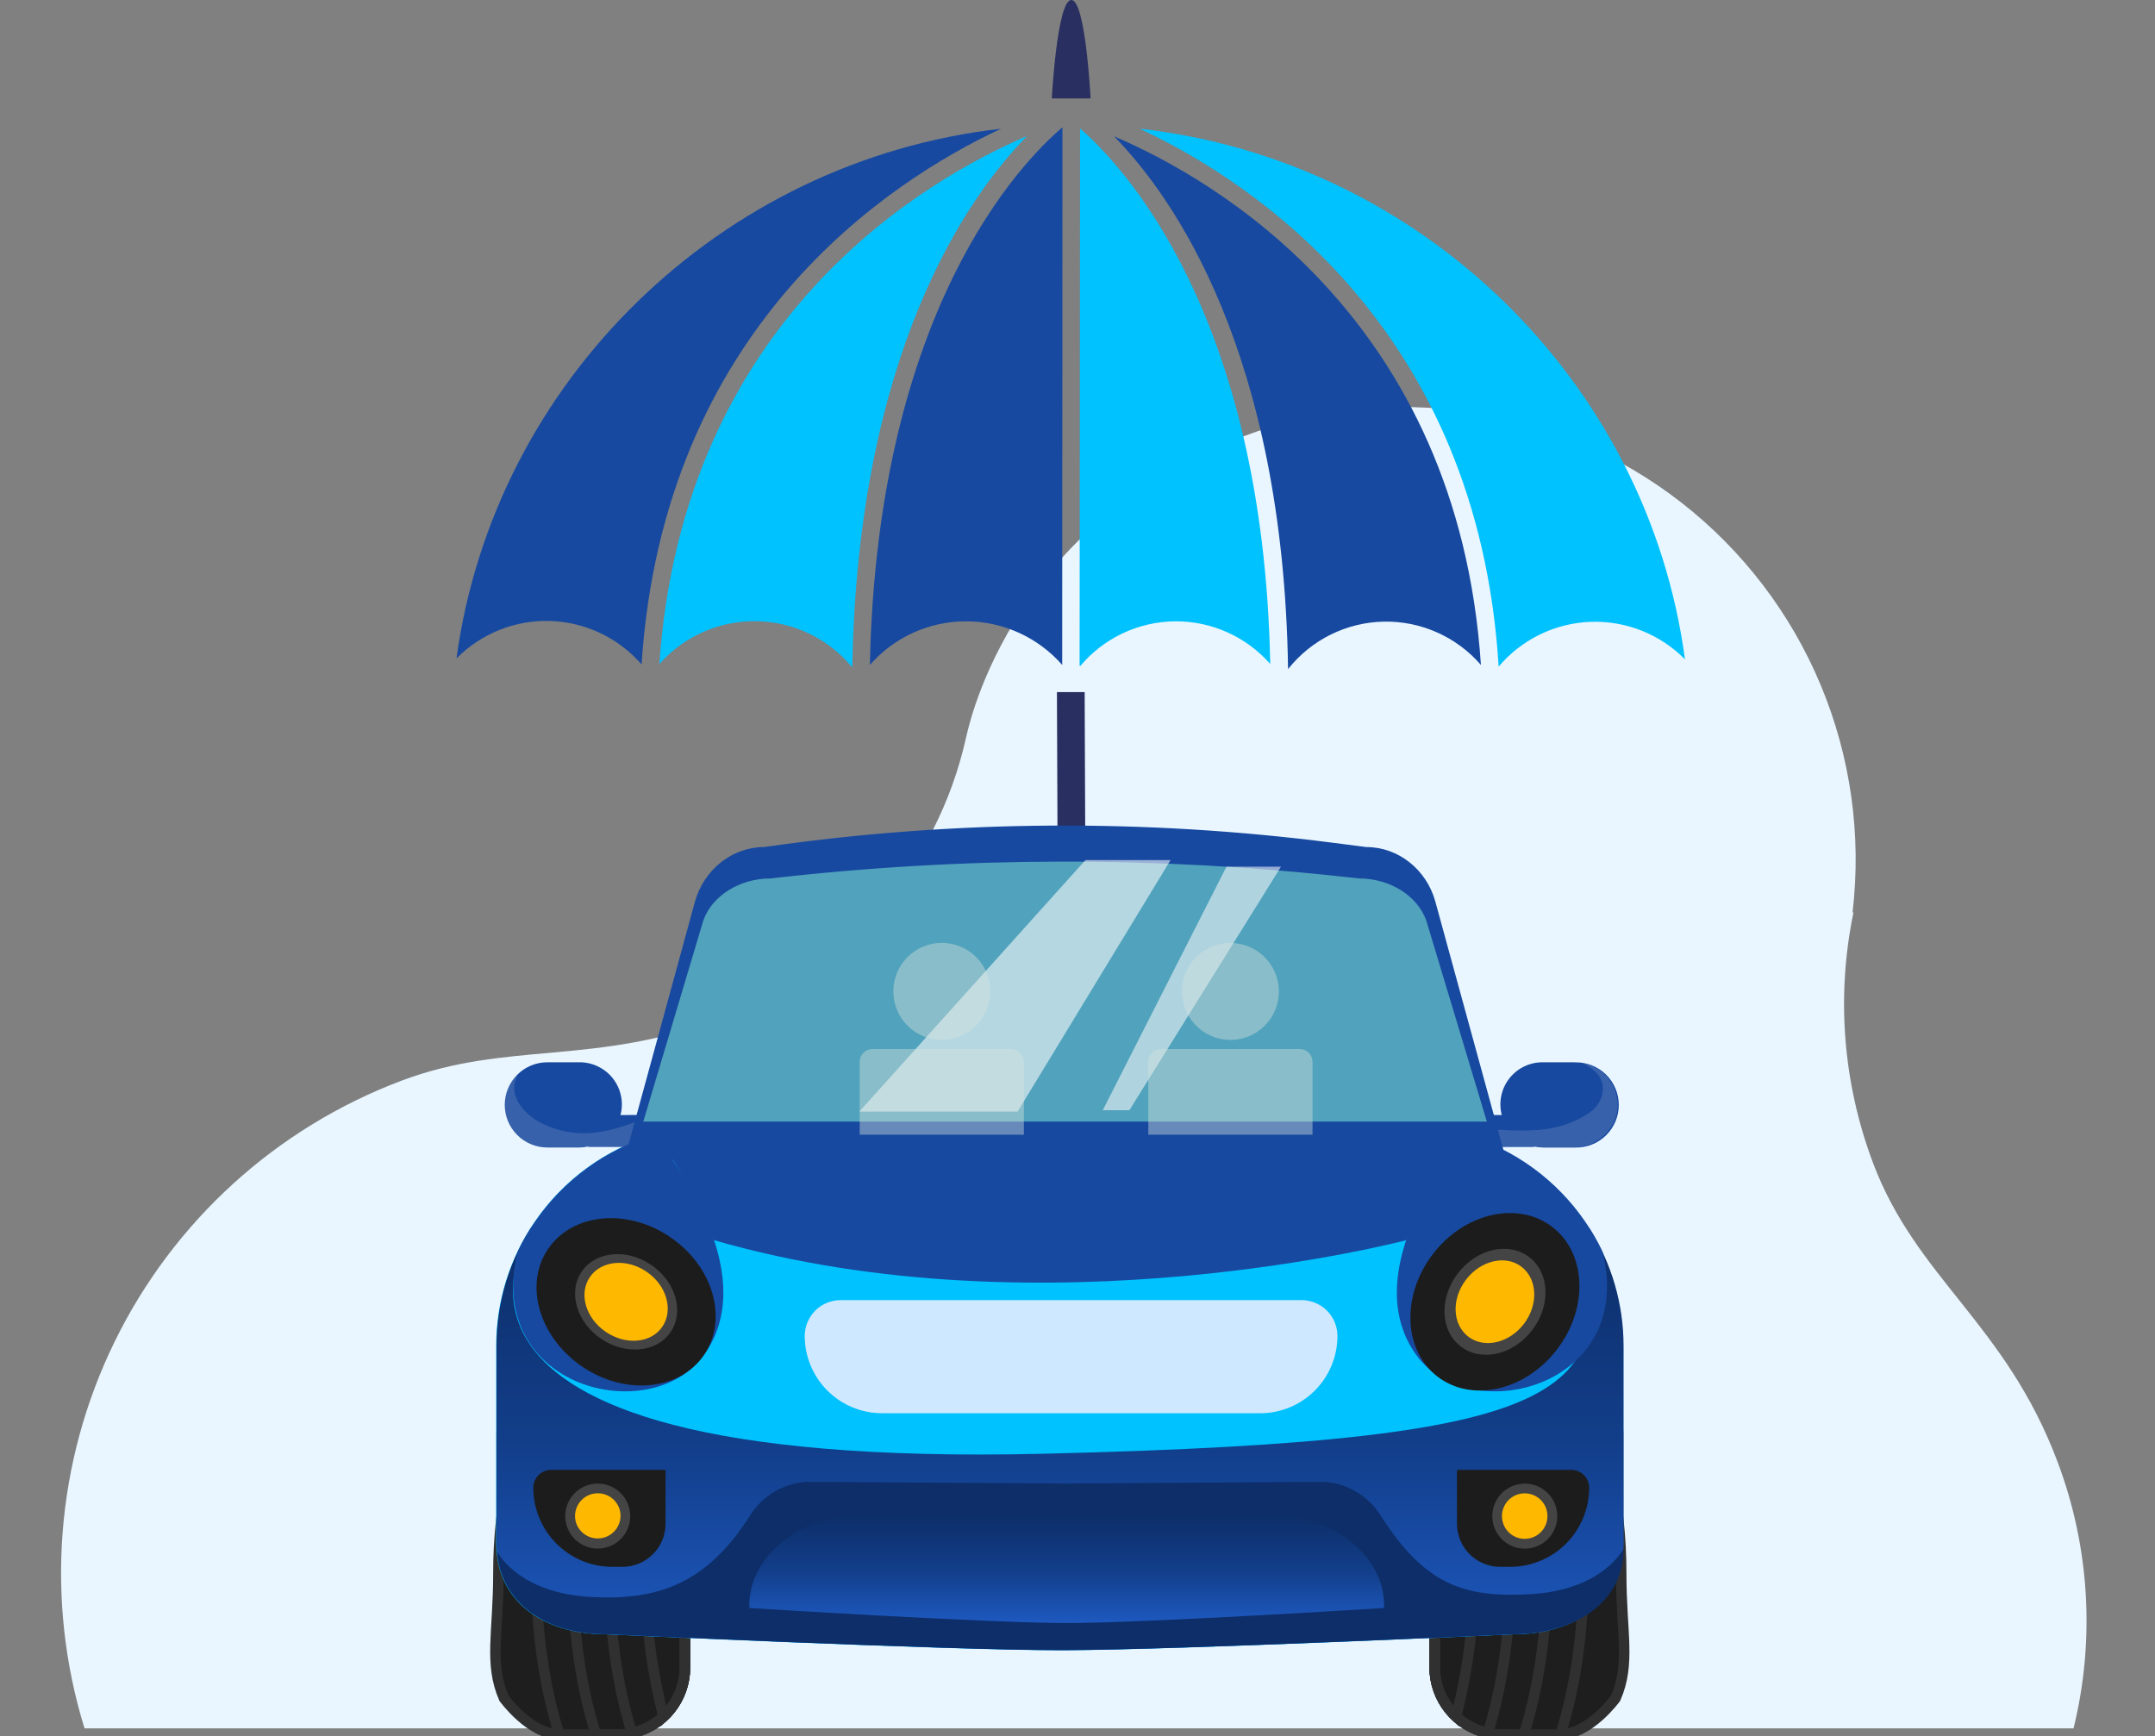 <svg width="247" height="199" viewBox="0 0 247 199" fill="none" xmlns="http://www.w3.org/2000/svg">
<rect x="0" y="0" width="247" height="199" fill="#808080" stroke="none"/>
<g clip-path="url(#clip0_3359_35976)">
<path d="M237.665 198.107C240.156 187.954 239.51 177.284 235.812 167.506C229.864 151.712 219.673 146.543 214.682 133.299C211.231 124.146 210.451 114.2 212.433 104.621L212.34 104.541C213.374 95.699 212.115 86.74 208.685 78.526C205.256 70.312 199.77 63.119 192.757 57.641C185.744 52.162 177.44 48.583 168.643 47.246C159.846 45.91 150.854 46.861 142.532 50.01C114.878 60.438 110.762 84.692 110.69 84.699C109.06 91.914 105.664 98.612 100.808 104.19C95.952 109.768 89.787 114.053 82.867 116.658C68.057 122.244 58.227 119.27 46.014 123.871C31.648 129.289 19.891 139.987 13.14 153.783C6.389 167.578 5.154 183.432 9.687 198.107H237.665Z" fill="#E9F6FF"/>
<path d="M121.355 131.911C120.945 132.167 120.606 132.522 120.369 132.943C120.132 133.365 120.006 133.84 120.002 134.323L119.957 158.698C119.957 160.604 118.555 162.144 116.83 162.144C115.104 162.144 113.73 160.604 113.73 158.698V147.701C113.679 146.959 113.348 146.264 112.805 145.756C112.262 145.249 111.546 144.966 110.802 144.966C110.059 144.966 109.343 145.249 108.8 145.756C108.256 146.264 107.926 146.959 107.875 147.701L107.857 158.701C107.857 163.839 111.887 168.026 116.84 168.026C121.793 168.026 125.843 163.85 125.843 158.722L125.867 134.344C125.861 133.862 125.735 133.39 125.501 132.969C125.267 132.548 124.933 132.192 124.528 131.932L124.321 79.33H121.142L121.355 131.911Z" fill="#292F61"/>
<path d="M114.736 14.756C101.747 20.818 76.053 37.631 73.535 76.159C72.229 74.653 70.626 73.433 68.827 72.576C67.028 71.72 65.071 71.244 63.079 71.179C61.088 71.114 59.104 71.462 57.253 72.2C55.402 72.939 53.723 74.052 52.322 75.47C56.641 43.634 82.649 18.378 114.736 14.756Z" fill="#1749A0"/>
<path d="M117.712 15.6C110.92 22.53 98.331 40.294 97.684 76.503C96.349 74.878 94.677 73.562 92.784 72.647C90.891 71.731 88.822 71.238 86.719 71.201C84.617 71.164 82.532 71.584 80.608 72.432C78.684 73.281 76.967 74.537 75.575 76.114C78.303 36.476 106.129 20.538 117.712 15.6Z" fill="#00C2FF"/>
<path d="M110.777 71.218C108.681 71.207 106.607 71.648 104.696 72.51C102.785 73.373 101.083 74.638 99.704 76.218C100.541 35.468 117.118 18.544 121.778 14.588L121.747 76.218C120.378 74.654 118.692 73.399 116.8 72.537C114.909 71.674 112.856 71.225 110.777 71.218Z" fill="#1749A0"/>
<path d="M123.795 14.729C128.617 18.912 144.805 35.888 145.591 76.108C144.228 74.553 142.545 73.311 140.658 72.467C138.771 71.623 136.725 71.197 134.658 71.218C132.591 71.239 130.553 71.707 128.684 72.588C126.814 73.47 125.157 74.746 123.826 76.328L123.74 76.3L123.795 14.729Z" fill="#00C2FF"/>
<path d="M147.635 76.694C147.07 40.379 134.482 22.559 127.689 15.625C139.279 20.567 167.102 36.564 169.74 76.218C168.359 74.62 166.643 73.346 164.713 72.487C162.783 71.629 160.687 71.207 158.576 71.253C156.464 71.298 154.389 71.809 152.498 72.75C150.607 73.691 148.946 75.037 147.635 76.694Z" fill="#1749A0"/>
<path d="M193.125 75.573C191.713 74.141 190.017 73.02 188.147 72.28C186.277 71.54 184.273 71.199 182.263 71.278C180.254 71.357 178.283 71.854 176.477 72.738C174.67 73.621 173.067 74.872 171.771 76.41C169.394 37.714 143.652 20.845 130.633 14.756C162.837 18.35 188.868 43.69 193.125 75.573Z" fill="#00C2FF"/>
<path d="M125 11.276C125 11.276 124.432 0 122.796 0C121.16 0 120.554 11.283 120.554 11.283H125.083L125 11.276Z" fill="#292F61"/>
<path d="M78.505 164.339V191.105C78.509 192.869 77.907 194.58 76.8 195.953C75.694 197.325 74.15 198.276 72.426 198.646C71.895 198.761 71.354 198.819 70.811 198.818H64.611C64.439 198.821 64.266 198.815 64.094 198.797C62.144 198.667 60.316 197.8 58.98 196.372C57.644 194.944 56.9 193.061 56.899 191.105V164.339C56.901 162.294 57.714 160.333 59.16 158.887C60.606 157.441 62.567 156.628 64.611 156.627H70.793C72.838 156.628 74.798 157.441 76.244 158.887C77.69 160.333 78.503 162.294 78.505 164.339Z" fill="#1E1E1E"/>
<path d="M78.508 164.339V191.105C78.512 192.869 77.91 194.58 76.803 195.953C75.697 197.325 74.152 198.276 72.429 198.646C71.898 198.761 71.357 198.819 70.814 198.818H64.614C64.441 198.821 64.269 198.815 64.097 198.797C62.43 193.466 61.466 187.146 61.466 180.367C61.466 171.173 63.24 162.816 66.136 156.627H70.796C72.841 156.628 74.801 157.441 76.247 158.887C77.693 160.333 78.506 162.294 78.508 164.339V164.339Z" stroke="#303030" stroke-width="1.201" stroke-miterlimit="10"/>
<path d="M62.24 157C58.853 164.322 57.107 172.297 57.125 180.365C57.125 187.143 56.026 190.658 57.769 194.659C57.769 194.659 60.769 198.795 64.096 198.795" stroke="#303030" stroke-width="1.201" stroke-miterlimit="10"/>
<path d="M77.25 160.118C78.073 161.372 78.511 162.839 78.511 164.339V191.105C78.514 192.869 77.912 194.581 76.805 195.954C75.697 197.326 74.152 198.277 72.428 198.646C71.899 198.761 71.358 198.819 70.816 198.818H68.295C66.628 193.48 65.66 187.153 65.66 180.367C65.66 171.173 67.434 162.816 70.334 156.627H70.816C72.094 156.63 73.35 156.951 74.473 157.56C75.596 158.17 76.55 159.049 77.25 160.118V160.118Z" stroke="#303030" stroke-width="1.201" stroke-miterlimit="10"/>
<path d="M77.25 160.118C78.073 161.372 78.511 162.84 78.51 164.34V191.106C78.514 192.87 77.912 194.581 76.804 195.954C75.697 197.327 74.152 198.277 72.428 198.646C70.792 193.346 69.845 187.084 69.845 180.382C69.845 171.559 71.477 163.513 74.164 157.406C75.424 158.018 76.496 158.96 77.264 160.132L77.25 160.118Z" stroke="#303030" stroke-width="1.201" stroke-miterlimit="10"/>
<path d="M77.248 160.117C78.071 161.371 78.509 162.839 78.509 164.339V191.105C78.51 192.165 78.292 193.215 77.869 194.187C77.446 195.16 76.826 196.035 76.05 196.756C74.668 191.404 73.983 185.895 74.011 180.367C74.007 172.799 75.206 165.807 77.248 160.117Z" stroke="#303030" stroke-width="1.201" stroke-miterlimit="10"/>
<path d="M164.437 164.339V191.105C164.434 192.871 165.038 194.584 166.148 195.957C167.258 197.33 168.806 198.279 170.533 198.646C171.062 198.762 171.603 198.819 172.145 198.818H178.344C178.518 198.821 178.692 198.814 178.865 198.797C180.815 198.667 182.643 197.8 183.979 196.372C185.315 194.944 186.059 193.061 186.06 191.105V164.339C186.058 162.293 185.244 160.332 183.797 158.885C182.351 157.439 180.389 156.627 178.344 156.627H172.145C170.1 156.627 168.14 157.44 166.694 158.886C165.249 160.332 164.437 162.294 164.437 164.339Z" fill="#1E1E1E"/>
<path d="M164.437 164.339V191.105C164.434 192.871 165.038 194.584 166.148 195.957C167.258 197.33 168.806 198.279 170.533 198.645C171.062 198.762 171.603 198.819 172.145 198.818H178.344C178.518 198.821 178.692 198.814 178.865 198.797C180.528 193.466 181.496 187.146 181.496 180.367C181.496 171.173 179.722 162.816 176.826 156.627H172.145C170.1 156.627 168.14 157.44 166.694 158.886C165.249 160.332 164.437 162.294 164.437 164.339V164.339Z" stroke="#303030" stroke-width="1.201" stroke-miterlimit="10"/>
<path d="M180.703 157C184.092 164.321 185.838 172.296 185.817 180.365C185.817 187.143 186.92 190.658 185.173 194.659C185.173 194.659 182.173 198.795 178.85 198.795" stroke="#303030" stroke-width="1.201" stroke-miterlimit="10"/>
<path d="M165.694 160.118C164.871 161.372 164.433 162.839 164.437 164.339V191.105C164.434 192.871 165.038 194.584 166.148 195.957C167.258 197.33 168.806 198.279 170.533 198.646C171.062 198.762 171.603 198.819 172.145 198.818H174.663C176.333 193.48 177.297 187.153 177.297 180.367C177.297 171.173 175.524 162.816 172.624 156.627H172.145C170.864 156.628 169.604 156.947 168.478 157.556C167.352 158.166 166.395 159.046 165.694 160.118V160.118Z" stroke="#303030" stroke-width="1.201" stroke-miterlimit="10"/>
<path d="M165.694 160.118C164.871 161.372 164.433 162.84 164.437 164.34V191.106C164.434 192.872 165.038 194.585 166.148 195.958C167.258 197.33 168.806 198.28 170.533 198.646C172.172 193.346 173.116 187.084 173.116 180.381C173.116 171.559 171.483 163.513 168.797 157.406C167.536 158.018 166.465 158.96 165.697 160.132L165.694 160.118Z" stroke="#303030" stroke-width="1.201" stroke-miterlimit="10"/>
<path d="M165.694 160.117C164.871 161.371 164.434 162.839 164.437 164.339V191.105C164.434 192.165 164.65 193.215 165.073 194.188C165.496 195.16 166.115 196.035 166.892 196.756C168.274 191.404 168.959 185.895 168.931 180.367C168.931 172.799 167.733 165.807 165.694 160.117Z" stroke="#303030" stroke-width="1.201" stroke-miterlimit="10"/>
<path d="M186.05 154.34V176.781C186.05 177.053 186.05 177.318 186.023 177.573C185.706 182.56 182.358 185.665 177.756 186.823L177.412 186.905L177.068 186.981C176.875 187.023 176.682 187.054 176.486 187.085C176.289 187.116 175.979 187.164 175.728 187.195C175.58 187.216 175.432 187.226 175.287 187.24C174.675 187.301 174.06 187.331 173.444 187.329C173.444 187.329 135.557 189.104 122.042 189.159H121.47C108.427 189.159 69.497 187.329 69.497 187.329C62.884 187.329 57.442 184.121 56.918 177.835C56.88 177.485 56.863 177.133 56.867 176.781V154.34C56.858 150.606 57.681 146.918 59.278 143.543C59.841 142.342 60.501 141.19 61.251 140.097C63.57 136.684 66.689 133.892 70.335 131.963C73.981 130.034 78.044 129.028 82.168 129.031H160.756C167.462 129.037 173.893 131.705 178.636 136.45C183.378 141.195 186.045 147.629 186.05 154.34Z" fill="#00C2FF"/>
<path d="M186.088 154.32V176.761C186.088 177.03 186.088 177.298 186.061 177.553C185.744 182.54 182.396 185.645 177.795 186.803L177.45 186.885C177.333 186.913 177.212 186.937 177.106 186.958C176.913 187.003 176.72 187.034 176.524 187.065C176.327 187.096 176.017 187.144 175.766 187.175C175.618 187.196 175.47 187.206 175.325 187.22C174.713 187.281 174.098 187.311 173.482 187.309C173.482 187.309 135.596 189.084 122.08 189.139H121.509C108.465 189.139 69.535 187.309 69.535 187.309C62.922 187.309 57.48 184.101 56.956 177.815C56.919 177.465 56.901 177.113 56.905 176.761V154.32C56.895 149.235 58.423 144.266 61.289 140.066C61.017 140.576 40.927 168.48 119.497 166.633C183.836 165.116 184.008 159.051 182.134 140.725C184.726 144.784 186.098 149.503 186.088 154.32Z" fill="url(#paint0_linear_3359_35976)"/>
<path d="M180.515 121.76H176.853C176.111 121.751 175.376 121.913 174.707 122.234C174.037 122.556 173.451 123.028 172.993 123.613C172.536 124.198 172.22 124.881 172.07 125.609C171.92 126.337 171.94 127.089 172.128 127.808H170.082V131.471H175.834V131.413C176.173 131.49 176.519 131.53 176.867 131.533H180.528C181.18 131.551 181.829 131.437 182.436 131.2C183.043 130.962 183.596 130.605 184.063 130.15C184.53 129.695 184.901 129.151 185.155 128.551C185.408 127.95 185.539 127.304 185.539 126.652C185.539 126 185.408 125.354 185.155 124.753C184.901 124.152 184.53 123.608 184.063 123.153C183.596 122.698 183.043 122.342 182.436 122.104C181.829 121.867 181.18 121.753 180.528 121.77L180.515 121.76Z" fill="#1749A0"/>
<g opacity="0.4">
<path opacity="0.4" d="M181.356 121.846C183.095 122.693 183.656 123.665 183.718 124.627C183.732 125.196 183.6 125.759 183.335 126.263C183.071 126.767 182.682 127.196 182.206 127.508C178.342 130.185 174.267 129.555 170.086 129.431V131.467H175.834V131.409C176.174 131.486 176.52 131.526 176.868 131.529H180.312C182.954 131.529 185.275 129.517 185.403 126.887C185.461 125.699 185.083 124.531 184.341 123.602C183.598 122.673 182.541 122.049 181.369 121.846H181.356Z" fill="#E2E1E0"/>
</g>
<path d="M71.123 127.808C71.405 126.724 71.302 125.575 70.831 124.559C70.359 123.543 69.549 122.723 68.54 122.239C67.872 121.917 67.139 121.753 66.397 121.76H62.736C61.442 121.76 60.2 122.274 59.285 123.19C58.37 124.106 57.855 125.348 57.855 126.643C57.855 127.938 58.37 129.18 59.285 130.096C60.2 131.012 61.442 131.526 62.736 131.526H66.397C66.745 131.525 67.092 131.484 67.43 131.406V131.464H73.182V127.801L71.123 127.808Z" fill="#1749A0"/>
<g opacity="0.4">
<path opacity="0.4" d="M62.042 128.731C60.32 127.873 57.909 125.605 59.411 123.086C58.694 123.753 58.194 124.62 57.978 125.576C57.761 126.531 57.838 127.529 58.197 128.44C58.556 129.351 59.182 130.133 59.992 130.682C60.802 131.232 61.759 131.525 62.738 131.522H66.399C66.747 131.521 67.094 131.48 67.433 131.401V131.46H73.181V128.448C69.547 129.916 65.907 130.664 62.042 128.731Z" fill="#E2E1E0"/>
</g>
<path d="M156.612 97.091L152.751 96.595C131.306 93.84 109.589 93.978 88.181 97.005L87.575 97.091C83.935 97.091 80.687 99.659 79.653 103.346L71.566 132.917H172.621L164.516 103.346C163.507 99.659 160.256 97.091 156.612 97.091Z" fill="#1749A0"/>
<path d="M155.778 100.688L154.724 100.574C132.656 98.115 110.382 98.153 88.322 100.688C84.764 100.688 81.582 102.686 80.597 105.554L73.732 128.556H170.419L163.49 105.554C162.501 102.693 159.319 100.688 155.778 100.688Z" fill="#51A2BC"/>
<path d="M80.711 155.268C74.608 163.825 55.502 159.059 59.315 143.52C59.879 142.32 60.539 141.167 61.289 140.074C64.566 135.272 69.394 131.744 74.962 130.08C78.334 134.274 86.924 146.57 80.711 155.268Z" fill="#1749A0"/>
<path d="M162.301 155.268C168.404 163.825 187.51 159.059 183.697 143.52C183.133 142.32 182.473 141.167 181.723 140.074C178.447 135.271 173.619 131.742 168.05 130.08C164.678 134.274 156.088 146.57 162.301 155.268Z" fill="#1749A0"/>
<path d="M76.79 141.78C81.733 145.127 83.489 151.164 80.713 155.272C77.937 159.38 71.683 160 66.74 156.65C61.797 153.301 60.027 147.263 62.817 143.159C65.607 139.054 71.848 138.438 76.79 141.78Z" fill="#1C1C1C"/>
<path d="M74.63 144.982C77.448 146.887 78.447 150.33 76.866 152.673C75.285 155.017 71.716 155.365 68.899 153.456C66.082 151.547 65.079 148.107 66.664 145.764C68.248 143.421 71.809 143.072 74.63 144.982Z" fill="#434443"/>
<path d="M74.106 145.769C76.404 147.323 77.206 150.135 75.932 152.048C74.657 153.961 71.74 154.229 69.433 152.661C67.125 151.093 66.312 148.292 67.604 146.386C68.895 144.48 71.806 144.198 74.106 145.769Z" fill="#FFB800"/>
<path d="M164.22 143.76C160.594 148.502 160.845 154.788 164.778 157.8C168.712 160.812 174.843 159.406 178.466 154.667C182.089 149.929 181.845 143.64 177.911 140.628C173.978 137.616 167.833 139.018 164.22 143.76Z" fill="#1C1C1C"/>
<path d="M167.094 145.96C164.927 148.789 165.075 152.542 167.438 154.341C169.801 156.14 173.448 155.302 175.611 152.469C177.774 149.637 177.63 145.887 175.267 144.088C172.904 142.29 169.257 143.127 167.094 145.96Z" fill="#434443"/>
<path d="M168.029 146.677C166.342 148.883 166.459 151.808 168.288 153.207C170.116 154.607 172.972 153.959 174.659 151.753C176.347 149.548 176.23 146.622 174.401 145.206C172.572 143.789 169.717 144.472 168.029 146.677Z" fill="#FFB800"/>
<path opacity="0.57" d="M98.497 127.41H116.638L134.169 98.58H124.412L98.497 127.41Z" fill="white"/>
<path opacity="0.54" d="M126.396 127.255H129.445L146.824 99.342H140.573L126.396 127.255Z" fill="white"/>
<path d="M71.332 179.594H70.196C69.005 179.595 67.825 179.36 66.725 178.905C65.624 178.449 64.624 177.78 63.782 176.938C62.94 176.095 62.272 175.095 61.816 173.993C61.361 172.892 61.127 171.712 61.127 170.521C61.127 169.98 61.342 169.461 61.724 169.078C62.106 168.695 62.625 168.48 63.166 168.48H76.285V174.639C76.286 175.289 76.159 175.934 75.911 176.535C75.662 177.137 75.298 177.683 74.838 178.143C74.379 178.606 73.832 178.971 73.23 179.219C72.628 179.467 71.983 179.595 71.332 179.594Z" fill="#1C1C1C"/>
<path d="M72.234 173.777C72.233 174.639 71.935 175.474 71.388 176.14C70.842 176.806 70.081 177.262 69.237 177.43C68.392 177.598 67.515 177.468 66.755 177.062C65.996 176.655 65.4 175.998 65.071 175.202C64.741 174.406 64.697 173.52 64.947 172.695C65.197 171.871 65.725 171.158 66.441 170.679C67.157 170.2 68.017 169.984 68.874 170.069C69.731 170.153 70.532 170.532 71.142 171.141C71.488 171.487 71.763 171.898 71.95 172.35C72.137 172.802 72.234 173.287 72.234 173.777Z" fill="#434443"/>
<path d="M71.125 173.778C71.112 174.418 70.865 175.031 70.43 175.5C69.996 175.97 69.405 176.264 68.768 176.327C68.132 176.39 67.494 176.217 66.976 175.841C66.459 175.465 66.097 174.913 65.959 174.288C65.864 173.823 65.898 173.341 66.057 172.894C66.216 172.447 66.493 172.051 66.86 171.75C67.227 171.449 67.668 171.254 68.138 171.186C68.607 171.117 69.086 171.178 69.523 171.362C70.163 171.63 70.671 172.139 70.939 172.778C71.066 173.096 71.129 173.436 71.125 173.778Z" fill="#FFB800"/>
<path d="M171.942 179.594H173.078C174.269 179.595 175.449 179.36 176.549 178.904C177.65 178.449 178.65 177.78 179.492 176.938C180.334 176.095 181.002 175.095 181.457 173.993C181.913 172.892 182.147 171.712 182.147 170.521C182.145 170.253 182.093 169.989 181.992 169.742C181.89 169.494 181.74 169.27 181.551 169.08C181.36 168.89 181.135 168.739 180.886 168.636C180.64 168.533 180.375 168.48 180.108 168.48H166.992V174.639C166.993 175.952 167.515 177.212 168.443 178.141C169.371 179.07 170.629 179.592 171.942 179.594Z" fill="#1C1C1C"/>
<path d="M171.04 173.778C171.04 174.515 171.258 175.236 171.667 175.849C172.076 176.463 172.657 176.941 173.337 177.224C174.017 177.507 174.766 177.581 175.489 177.438C176.211 177.294 176.874 176.939 177.395 176.418C177.917 175.898 178.273 175.234 178.418 174.511C178.563 173.788 178.49 173.039 178.209 172.357C177.928 171.676 177.452 171.093 176.839 170.683C176.227 170.273 175.507 170.053 174.77 170.053C173.782 170.053 172.834 170.445 172.135 171.143C171.436 171.842 171.042 172.789 171.04 173.778Z" fill="#434443"/>
<path d="M172.15 173.778C172.151 174.425 172.392 175.05 172.826 175.529C173.261 176.009 173.858 176.309 174.502 176.373C175.146 176.436 175.791 176.258 176.311 175.872C176.83 175.487 177.188 174.922 177.315 174.287C177.441 173.652 177.327 172.992 176.995 172.437C176.663 171.881 176.136 171.469 175.517 171.281C174.898 171.092 174.231 171.141 173.645 171.417C173.06 171.693 172.599 172.177 172.35 172.775C172.218 173.093 172.15 173.434 172.15 173.778Z" fill="#FFB800"/>
<g opacity="0.65">
<path opacity="0.65" d="M146.583 113.642C146.583 112.357 146.137 111.111 145.322 110.118C144.507 109.125 143.373 108.445 142.113 108.194C140.853 107.944 139.545 108.138 138.413 108.744C137.28 109.35 136.392 110.331 135.901 111.518C135.409 112.705 135.345 114.027 135.718 115.256C136.091 116.486 136.879 117.549 137.947 118.262C139.015 118.976 140.297 119.298 141.576 119.171C142.854 119.045 144.049 118.48 144.957 117.571C145.998 116.528 146.583 115.115 146.583 113.642Z" fill="#D6E3DD"/>
</g>
<g opacity="0.65">
<path opacity="0.65" d="M148.965 120.238H133.09C132.699 120.238 132.324 120.393 132.048 120.67C131.772 120.947 131.616 121.322 131.616 121.713V131.669C131.617 131.862 131.655 132.053 131.729 132.232C131.804 132.41 131.913 132.572 132.049 132.708C132.186 132.845 132.349 132.953 132.527 133.026C132.706 133.1 132.897 133.137 133.09 133.137H148.965C149.354 133.137 149.728 132.982 150.004 132.707C150.279 132.432 150.435 132.058 150.436 131.669V121.713C150.436 121.322 150.281 120.948 150.005 120.671C149.729 120.395 149.355 120.239 148.965 120.238Z" fill="#D6E3DD"/>
</g>
<g opacity="0.65">
<path opacity="0.65" d="M107.945 119.2C109.045 119.202 110.12 118.876 111.035 118.266C111.951 117.656 112.664 116.787 113.086 115.771C113.508 114.754 113.618 113.636 113.404 112.556C113.19 111.477 112.661 110.485 111.884 109.706C111.106 108.928 110.115 108.398 109.037 108.183C107.958 107.968 106.84 108.079 105.823 108.5C104.807 108.921 103.939 109.635 103.328 110.55C102.718 111.465 102.392 112.541 102.393 113.642C102.393 115.115 102.979 116.528 104.02 117.57C105.06 118.612 106.472 119.198 107.945 119.2Z" fill="#D6E3DD"/>
</g>
<g opacity="0.65">
<path opacity="0.65" d="M115.883 120.238H100.008C99.617 120.238 99.242 120.393 98.966 120.67C98.689 120.947 98.534 121.322 98.534 121.713V131.669C98.535 131.862 98.573 132.053 98.647 132.232C98.722 132.41 98.831 132.572 98.967 132.708C99.104 132.845 99.267 132.953 99.445 133.026C99.624 133.1 99.815 133.137 100.008 133.137H115.883C116.272 133.137 116.646 132.982 116.922 132.707C117.197 132.432 117.353 132.058 117.354 131.669V121.713C117.354 121.322 117.199 120.948 116.923 120.671C116.647 120.395 116.273 120.239 115.883 120.238Z" fill="#D6E3DD"/>
</g>
<path d="M186.088 177.503C186.088 182.541 182.485 185.65 177.794 186.808L177.45 186.89L177.105 186.963C176.912 187.007 176.716 187.038 176.523 187.069C176.275 187.114 176.017 187.149 175.765 187.18C175.617 187.2 175.466 187.211 175.321 187.225C174.71 187.286 174.096 187.316 173.482 187.314C173.482 187.314 135.595 189.089 122.08 189.144H121.515C108.472 189.144 69.545 187.314 69.545 187.314C62.928 187.314 57.49 184.106 56.963 177.82C57.331 178.509 59.901 182.617 67.716 183.048C75.2 183.454 80.907 181.697 85.97 173.709C86.678 172.581 87.648 171.641 88.797 170.968C89.946 170.295 91.24 169.91 92.57 169.846L122.304 170.049L151.652 169.846C152.98 169.913 154.272 170.3 155.42 170.972C156.567 171.645 157.536 172.583 158.245 173.709C163.325 181.693 167.854 183.141 175.342 182.731C182.981 182.31 185.606 178.371 186.067 177.562C186.072 177.541 186.079 177.522 186.088 177.503Z" fill="#0D2E68"/>
<path d="M158.64 184.31C158.64 184.31 131.368 186.034 122.265 186.034C113.162 186.034 85.887 184.31 85.887 184.31V184.014C85.887 178.238 91.856 173.559 99.219 173.559H145.31C152.674 173.559 158.643 178.238 158.643 184.014L158.64 184.31Z" fill="url(#paint1_linear_3359_35976)"/>
<path d="M144.433 161.986H101.115C98.765 161.99 96.51 161.061 94.844 159.402C93.179 157.743 92.241 155.491 92.235 153.14C92.236 152.598 92.342 152.062 92.549 151.561C92.757 151.062 93.06 150.608 93.441 150.224C94.214 149.455 95.26 149.022 96.351 149.021H149.179C149.719 149.022 150.254 149.128 150.753 149.335C151.504 149.645 152.146 150.17 152.598 150.845C153.051 151.52 153.293 152.313 153.295 153.126C153.294 155.477 152.36 157.731 150.698 159.393C149.036 161.056 146.783 161.989 144.433 161.989V161.986Z" fill="#CEE8FF"/>
<path d="M161.169 142.153C161.169 142.153 119.738 153.101 81.847 142.153C81.847 142.153 80.266 138.827 78.858 135.915C77.774 133.828 76.469 131.864 74.966 130.057H168.047L164.275 135.688L161.169 142.153Z" fill="#1749A0"/>
</g>
<defs>
<linearGradient id="paint0_linear_3359_35976" x1="121.496" y1="140.066" x2="121.496" y2="189.139" gradientUnits="userSpaceOnUse">
<stop stop-color="#0D2E68"/>
<stop offset="0.521" stop-color="#123E8A"/>
<stop offset="1" stop-color="#1E59C0"/>
</linearGradient>
<linearGradient id="paint1_linear_3359_35976" x1="122.265" y1="173.559" x2="122.265" y2="186.034" gradientUnits="userSpaceOnUse">
<stop stop-color="#0D2E68"/>
<stop offset="0.521" stop-color="#123E8A"/>
<stop offset="1" stop-color="#1E59C0"/>
</linearGradient>
<clipPath id="clip0_3359_35976">
<rect width="247" height="199" fill="white"/>
</clipPath>
</defs>
</svg>

